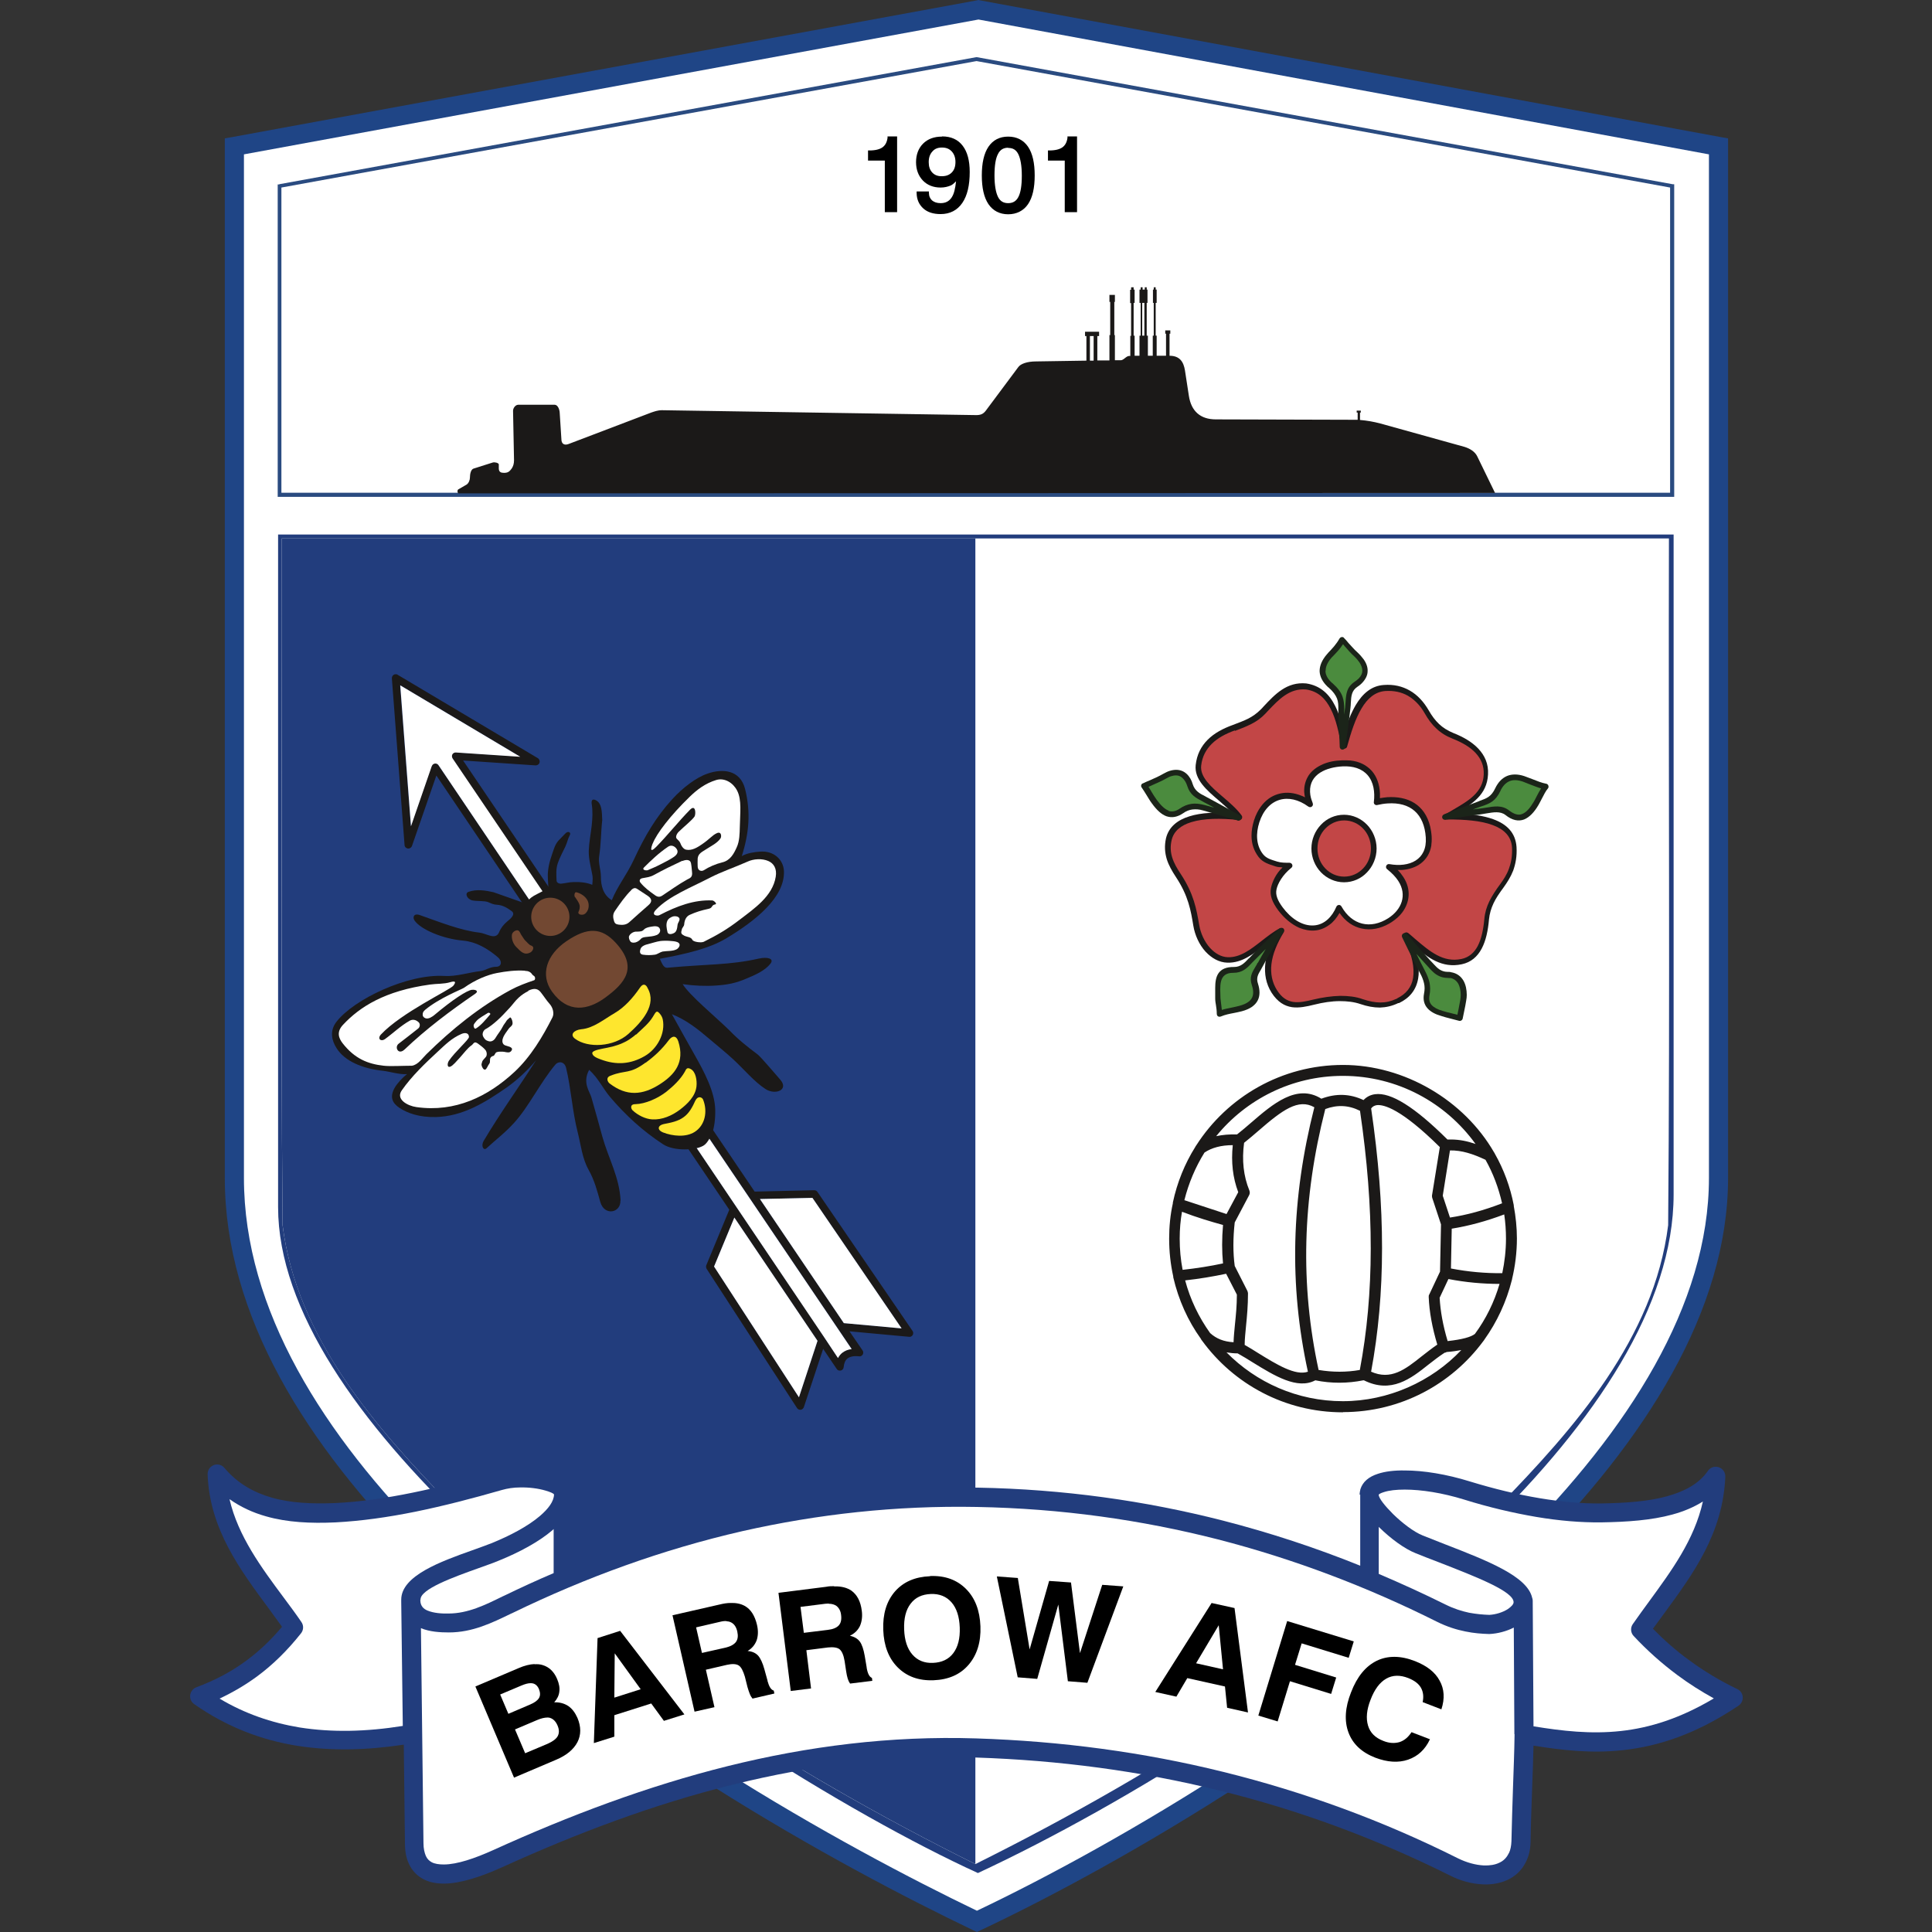 <?xml version="1.0" encoding="utf-8"?>
<svg xmlns="http://www.w3.org/2000/svg" height="99" viewBox="0 0 99 99" width="99">
  <rect x="0" y="0" width="99" height="99" fill="#333333" stroke="none"/>
  <defs>
    <style>.d{fill:#223d7d;}.d,.e,.f,.g,.h,.i,.j,.k,.l,.m,.n,.o,.p{stroke-width:0px;}.d,.e,.g,.i,.j,.k,.l,.m,.n,.p{fill-rule:evenodd;}.e{fill:#fee62e;}.f,.l{fill:#1b1918;}.g{fill:#1f4586;}.h{fill:#000;}.i{fill:#1b2419;}.j{fill:#2a4b80;}.k{fill:#4b8b3e;}.m{fill:#c24646;}.n,.o{fill:#fff;}.q{opacity:0;}.p{fill:#724832;}</style>
  </defs>
  <g id="a">
    <g class="q">
      <rect class="o" height="99" width="99" x="0" y="-.05"/>
    </g>
  </g>
  <g id="b">
    <path class="g" d="M11.92,7.02L50.05.02l.09-.02.09.02,37.92,7,.4.07v.41s0,52.86,0,52.86c0,6.8-4.26,13.45-10.13,19.34-8.75,8.78-21.11,15.88-28.15,19.2l-.21.1-.21-.1c-6.65-3.18-19.41-10.1-28.36-19.06-5.77-5.78-9.97-12.42-9.97-19.47V7.09l.4-.07Z"/>
    <path class="n" d="M50.14,1L12.5,7.91v52.45c0,6.76,4.08,13.17,9.68,18.78,8.76,8.77,21.23,15.57,27.88,18.77,7.01-3.33,19.09-10.31,27.66-18.9,5.71-5.72,9.85-12.14,9.85-18.65V7.91L50.14,1Z"/>
    <path class="d" d="M14.25,27.39v34.46c0,5.27,4.15,11.09,9.81,16.47,8.21,7.81,19.6,14.71,26.01,17.64l.04.02.04-.02c7.41-3.45,18.22-10.05,25.97-17.61,5.61-5.48,9.64-11.46,9.64-17.15V27.39H14.25ZM14.44,27.59h71.08c-.03,11.73.06,23.46-.04,35.19-.72,5.79-4.8,10.41-8.72,14.43-7.73,7.47-17.17,13.53-26.78,18.31-9.61-4.78-19.05-10.83-26.78-18.31-3.92-4.02-7.99-8.64-8.72-14.43-.1-11.73-.02-23.46-.04-35.19Z"/>
    <path class="j" d="M14.31,9.44L50.02,2.93h.02s.02,0,.02,0l35.65,6.51h.08v16.02H14.23V9.45h.08Z"/>
    <path class="n" d="M50.04,3.13L14.42,9.61v15.64h71.16v-15.64L50.04,3.13Z"/>
    <path class="l" d="M57.96,14.73v.12h-.05v.68h.05v1.68h-.04v1.03h-.06c-.15,0-.28.22-.43.22h-.3s0-1.29,0-1.29h-.03v-1.7h.03v-.36h-.03s-.21,0-.21,0h0s-.04,0-.04,0v.36h.04v1.7h-.04v1.3h-.62s0-1.25,0-1.25h.09v-.22h-.72v.22h.07v1.26l-2.58.04c-.45,0-.79.12-.91.29l-1.67,2.24c-.12.15-.24.23-.53.22l-16.06-.25c-.22,0-.4.07-.55.12l-4.23,1.61c-.26.1-.36-.05-.37-.2l-.09-1.41c-.01-.17-.1-.4-.26-.4h-1.87c-.15.01-.26.18-.26.31l.05,2.53c0,.18-.04.31-.12.43-.11.15-.19.22-.39.22-.16,0-.26-.04-.27-.21v-.23c-.02-.07-.2-.12-.31-.09l-.98.31c-.14.04-.19.28-.19.47,0,.12-.07.29-.17.35l-.43.25c-.06.04-.04.2.02.2l53.11-.02-.91-1.87c-.12-.25-.37-.4-.65-.49l-4.32-1.2c-.34-.09-.68-.15-1.04-.18v-.38h.04v-.1h-.21v.1h.05v.37c-.1,0-.2,0-.31,0l-6.96-.02c-.79,0-1.26-.42-1.38-1.21l-.2-1.3c-.07-.43-.26-.75-.79-.75v-1.13h.04v-.17h-.26v.17h.04v1.13h-.48v-1.03h-.05v-1.68h.05v-.68h-.05v-.12h-.1v.12h-.04v.68h.04v1.68h-.05v1.03h-.25s0-1.03,0-1.03h-.06v-1.68h.04v-.68h-.04v-.12h-.1v.12h-.11v-.12h-.1v.12h-.06v.68h.06v1.68h-.06v1.03h-.25v-1.03h-.05v-1.68h.05v-.68h-.05v-.12h-.11ZM58.53,15.52h.11v1.68h-.11v-1.68ZM55.85,17.22h.19v1.26h-.19s0-1.26,0-1.26Z"/>
    <path class="d" d="M14.44,27.59c.03,11.73-.06,23.46.04,35.19.72,5.79,4.8,10.41,8.72,14.43,7.73,7.47,17.17,13.53,26.78,18.31V27.59H14.44Z"/>
    <path class="f" d="M68.81,72.37c-2.97,0-5.6-1.45-7.22-3.68-.02-.02-.04-.05-.05-.08-.67-.93-1.15-2-1.42-3.16,0-.01,0-.03,0-.04-.14-.63-.21-1.28-.21-1.94,0-.62.06-1.23.19-1.81,0-.01,0-.03,0-.04.22-1.03.61-1.99,1.15-2.85.01-.03.03-.05.05-.08,1.59-2.48,4.37-4.12,7.52-4.12s6.2,1.81,7.74,4.48c.02.02.03.05.04.07.46.81.79,1.7.97,2.64,0,.01,0,.03,0,.04.1.54.16,1.1.16,1.66,0,.72-.09,1.42-.25,2.09,0,.02,0,.03-.01.05-.28,1.11-.76,2.14-1.41,3.05-.01.02-.03.05-.05.07,0,0,0,0,0,0-1.63,2.21-4.24,3.64-7.19,3.64ZM62.85,69.3c1.52,1.54,3.63,2.5,5.96,2.5s4.55-1.01,6.07-2.62c-.22.04-.47.08-.75.1-.02.01-.04.02-.06.03-.02,0-.03,0-.05.01-.28.18-.56.4-.83.61-.89.71-1.9,1.5-3.3.8-.01,0-.02,0-.03,0,0,0,0,0,0,0-.8.16-1.63.17-2.46,0-.92.49-2.09-.23-3.21-.92-.25-.16-.52-.32-.77-.46-.2,0-.38-.02-.56-.05ZM70.24,70.28c1.03.47,1.77-.11,2.61-.78.26-.2.52-.41.8-.6-.26-.87-.41-1.68-.44-2.44,0-.05,0-.09.03-.13l.55-1.17.05-2.42-.45-1.36s-.02-.09-.01-.13l.4-2.47c-1.99-1.97-2.88-2.19-3.23-2.15-.12.02-.22.07-.29.17.75,5.09.74,9.51,0,13.48ZM63.77,68.91c.24.14.48.28.71.43.94.58,1.9,1.17,2.54.95-.97-4.44-.86-8.87.33-13.55-.82-.47-1.65.15-2.86,1.2-.24.21-.49.42-.74.62-.12.89-.03,1.71.27,2.44.03.08.03.16-.01.24l-.74,1.4c-.09.81-.09,1.56,0,2.23l.65,1.28s.03.08.03.13c0,.62-.05,1.17-.1,1.66-.03.34-.07.67-.07.97ZM67.57,70.2c.72.12,1.43.12,2.11,0,.74-3.91.75-8.25.01-13.28-.58-.29-1.16-.32-1.78-.09-1.18,4.62-1.29,9-.34,13.38ZM62.01,68.31c.32.29.7.44,1.2.47.01-.29.04-.59.07-.9.05-.48.1-.97.1-1.54l-.55-1.07c-.66.14-1.37.26-2.1.34.26.98.7,1.89,1.28,2.7ZM73.77,66.5c.04.69.17,1.42.41,2.22.74-.08,1.21-.21,1.4-.37.56-.76.99-1.63,1.26-2.56-.87,0-1.74-.08-2.62-.25l-.45.96ZM74.35,65c.88.17,1.76.25,2.63.24.12-.57.19-1.17.19-1.77,0-.42-.03-.84-.09-1.24-.93.35-1.82.59-2.69.73l-.04,2.05ZM60.57,62.08c-.08.45-.12.91-.12,1.39,0,.55.05,1.08.15,1.6.72-.08,1.42-.19,2.07-.33-.06-.61-.06-1.27,0-1.97-.62-.17-1.36-.39-2.11-.68ZM73.93,61.27l.37,1.12c.86-.13,1.74-.37,2.67-.73-.18-.79-.46-1.54-.85-2.23-.64-.3-1.21-.49-1.82-.48l-.37,2.32ZM60.69,61.5l2.16.71.6-1.12c-.28-.74-.37-1.54-.28-2.41-.59,0-1.08.13-1.45.38-.46.74-.81,1.56-1.03,2.44ZM74.35,58.39c.44,0,.86.09,1.26.23-1.52-2.11-4-3.49-6.8-3.49-2.62,0-4.96,1.21-6.49,3.09.32-.07.68-.1,1.07-.09.24-.19.49-.4.73-.61,1.09-.94,2.33-2.01,3.59-1.22.75-.28,1.46-.26,2.16.07.16-.17.36-.27.59-.3.81-.11,2.03.65,3.71,2.32.06,0,.12,0,.18,0Z"/>
    <path class="h" d="M48.26,7c-.39,0-.72.12-.96.36h0c-.24.24-.36.57-.36.95s.12.7.35.94h0c.23.24.54.36.91.36.19,0,.37-.04.53-.11h0c.1-.05.18-.13.26-.21-.04.36-.1.64-.22.82-.13.2-.31.3-.57.3-.19,0-.33-.05-.44-.14h0c-.1-.09-.16-.22-.16-.39v-.07h-.63v.07c0,.33.12.6.34.8h0c.22.2.52.29.89.29.47,0,.85-.19,1.11-.57.26-.38.38-.91.38-1.59,0-.58-.12-1.03-.36-1.34h0c-.24-.32-.6-.48-1.05-.48h0ZM48.27,7.56c.22,0,.38.07.5.2h0c.12.13.19.31.19.54s-.06.41-.19.54c-.13.13-.29.19-.52.19-.2,0-.36-.06-.48-.19h0c-.12-.13-.18-.3-.18-.53s.06-.41.19-.55c.12-.14.28-.2.49-.2Z"/>
    <path class="h" d="M51.66,7c-.44,0-.78.18-1.01.52-.23.34-.34.84-.34,1.47s.11,1.13.34,1.47c.23.34.58.52,1.01.52s.79-.18,1.02-.52h0c.23-.34.34-.83.34-1.47s-.11-1.13-.34-1.47h0c-.23-.34-.58-.52-1.02-.52h0ZM51.66,7.58c.25,0,.41.1.52.32h0s0,0,0,0c.11.22.18.59.18,1.1s-.06.88-.18,1.1h0c-.11.21-.28.31-.52.31s-.41-.1-.52-.32h0c-.11-.22-.18-.59-.18-1.1s.06-.88.18-1.1h0c.11-.22.28-.32.52-.32Z"/>
    <path class="h" d="M45.48,7v.06c-.03.23-.12.39-.26.49-.14.1-.36.16-.67.16h-.07v.52h.86v2.64h.63v-3.88h-.5Z"/>
    <path class="h" d="M54.7,7v.06c-.03.23-.12.39-.26.49-.14.1-.36.16-.67.16h-.07v.52h.86v2.64h.63v-3.88h-.5Z"/>
    <path class="l" d="M63.17,41.68c-.2-.21-.44-.42-.68-.63-.66-.56-1.3-1.11-1.22-1.85.06-.54.28-.96.62-1.3.33-.33.78-.57,1.28-.75.29-.11.56-.21.8-.33.23-.12.44-.27.63-.46.05-.05.1-.1.15-.16.59-.63,1.19-1.27,2.18-1.18h0s0,0,0,0c.74.11,1.19.56,1.49,1.16.21.42.34.9.45,1.4.16-.53.36-1.04.6-1.45.35-.59.81-.99,1.44-1.03.51-.04.95.07,1.32.28.41.23.73.59.98,1.02.16.28.33.51.53.7.2.19.44.34.73.46.51.2.96.46,1.28.8.33.35.53.78.5,1.32-.05,1.06-.83,1.53-1.64,2,.72.02,1.39.11,1.91.3.69.25,1.14.69,1.19,1.42.03.48-.05.87-.17,1.21-.13.33-.31.61-.49.86-.22.3-.4.56-.52.82-.12.26-.2.52-.23.82-.05.58-.16,1.09-.37,1.49-.22.42-.55.71-1.02.81-1.02.22-1.74-.33-2.5-.98.26.68.34,1.25.26,1.71-.1.59-.44,1-.98,1.26,0,0,0,0-.01,0h-.03c-.31.15-.62.22-.94.23-.32,0-.65-.06-1-.18-.32-.11-.68-.15-1.05-.15-.43,0-.87.07-1.31.18-.4.1-.78.18-1.15.13-.38-.06-.73-.26-1.04-.74-.29-.46-.38-.97-.32-1.51.05-.41.18-.83.4-1.26-.14.1-.29.22-.43.33-.59.46-1.17.92-1.91.9-.44-.01-.82-.24-1.12-.56-.33-.36-.55-.85-.63-1.33h0s0,0,0,0c-.13-.78-.25-1.53-.9-2.51-.19-.29-.36-.58-.46-.9-.1-.33-.13-.68-.04-1.08.14-.57.58-.93,1.2-1.12.6-.19,1.37-.22,2.21-.16h0Z"/>
    <path class="m" d="M63.27,37.43c-.47.17-.88.39-1.18.69-.29.29-.49.65-.54,1.12-.06.59.52,1.09,1.12,1.6.35.3.7.6.95.94.02.03.04.07.03.11,0,.08-.08.14-.16.13-.95-.1-1.81-.09-2.45.11-.52.16-.89.45-1,.91-.08.33-.06.63.03.91.09.29.25.56.43.83.68,1.03.81,1.81.95,2.62h0c.07.42.27.86.56,1.18.25.27.56.46.91.47.63.02,1.17-.4,1.72-.83.31-.24.61-.48.95-.66.04-.02.1-.02.15,0,.07.04.09.13.05.2-.35.57-.58,1.13-.64,1.65-.05.47.03.92.28,1.32.25.4.53.56.83.61.32.05.67-.03,1.04-.12.46-.11.93-.18,1.38-.19.4,0,.8.04,1.15.17.33.11.63.17.91.17.28,0,.54-.06.82-.19h.02s.01-.02.01-.02c.45-.22.74-.56.82-1.05.08-.51-.05-1.17-.42-1.99l-.06-.13s-.02-.11.02-.16c.05-.06.14-.07.21-.02.13.11.24.2.35.3.75.64,1.44,1.23,2.38,1.03.38-.08.65-.32.83-.66.19-.36.29-.84.34-1.38.03-.34.12-.63.26-.92.14-.28.32-.56.55-.87.17-.23.34-.49.45-.79.11-.3.18-.65.16-1.08-.03-.59-.42-.95-.99-1.16-.61-.23-1.44-.29-2.32-.29-.05,0-.11-.02-.14-.07-.04-.07-.02-.16.05-.2.13-.08.28-.17.42-.25.75-.44,1.49-.87,1.53-1.78.02-.45-.14-.81-.42-1.11-.29-.31-.7-.54-1.18-.73-.33-.13-.6-.3-.83-.52-.23-.21-.42-.47-.59-.77-.22-.39-.51-.7-.87-.91-.32-.18-.7-.27-1.16-.24-.52.04-.91.38-1.21.89-.32.53-.54,1.23-.74,1.95-.01.06-.06.1-.12.11-.08.02-.16-.04-.17-.12-.13-.67-.27-1.37-.55-1.91-.26-.52-.64-.91-1.27-1-.84-.07-1.39.51-1.94,1.09l-.15.16c-.21.22-.45.39-.71.52-.26.13-.53.24-.83.35h0Z"/>
    <path class="l" d="M66.87,40.87c-.02-.1-.03-.2-.04-.29-.01-.32.07-.6.23-.85.16-.24.41-.43.73-.57.28-.12.61-.19,1-.2.15,0,.28,0,.41.01.48.05.84.25,1.1.54h0c.25.29.39.68.41,1.13,0,.08,0,.17,0,.26.13-.02.26-.04.38-.05.5-.03.98.05,1.37.29.39.24.69.64.83,1.23.03.15.06.32.07.49.01.18,0,.34-.02.49-.07.39-.26.68-.53.89-.26.2-.6.31-.98.34-.07,0-.14,0-.21,0,.12.12.21.24.29.36.21.32.29.65.27.96-.02.31-.14.61-.33.86-.14.19-.33.35-.54.49-.04.03-.09.05-.13.08-.46.26-.94.35-1.4.25-.43-.09-.83-.35-1.14-.8-.15.26-.32.47-.52.61-.23.17-.48.27-.75.29-.26.02-.53-.03-.8-.14-.38-.17-.75-.47-1.07-.89-.31-.42-.45-.78-.37-1.16.06-.29.25-.73.59-1.04-.11-.02-.24-.01-.35-.05-.36-.12-.66-.2-.88-.49-.22-.29-.36-.65-.36-1.08,0-.25.04-.52.13-.8.09-.28.21-.51.35-.7.24-.33.54-.54.88-.64.33-.1.69-.09,1.05.03.11.04.23.08.34.14h0Z"/>
    <path class="i" d="M68.65,38.25c0-.2-.02-.42-.03-.63-.02-.42-.05-.85-.04-1.28,0-.2,0-.37-.07-.55-.07-.17-.19-.35-.43-.56-.02-.01-.04-.03-.06-.05-.25-.24-.39-.51-.4-.79,0-.28.12-.57.38-.87.02-.02.04-.04.06-.07h0c.21-.22.41-.43.58-.73.04-.07.13-.1.2-.06.01,0,.02.02.03.03.07.07.15.16.23.26.15.16.3.34.45.47.13.12.24.25.33.37.14.2.21.41.2.6,0,.2-.09.39-.25.57-.07.08-.16.16-.27.23-.3.2-.32.47-.34.82,0,.08-.01.17-.02.27-.05.48-.11.91-.17,1.35-.03.22-.06.45-.09.65-.01.08-.08.14-.16.13-.07,0-.13-.07-.13-.14h0Z"/>
    <path class="i" d="M74.01,41.72c.19-.07.38-.14.57-.21.4-.15.79-.3,1.17-.44h0c.05-.02.07-.03.09-.04.34-.12.58-.21.78-.64.15-.31.35-.52.61-.63.25-.1.55-.1.88.01.13.05.26.1.4.15.25.1.5.2.72.24.08.01.13.09.12.17,0,.03-.02.05-.03.07-.12.14-.21.33-.31.52-.06.11-.11.22-.17.32-.22.38-.47.64-.74.75-.29.11-.61.05-.96-.23-.26-.2-.61-.14-.97-.08-.12.02-.24.04-.37.06h0c-.38.04-.76.1-1.15.17-.2.03-.39.07-.58.1-.08.01-.16-.04-.17-.12-.01-.07.03-.14.1-.16h0Z"/>
    <path class="i" d="M72.15,48.65c-.1-.2-.19-.39-.3-.62h0c-.03-.06-.02-.13.03-.18.06-.05.15-.05.21.01.2.22.34.38.47.54.32.36.63.72.95,1.05.12.13.22.22.33.27.1.05.21.08.34.08.06,0,.12,0,.18.02.3.05.5.21.63.43.12.21.17.47.17.73,0,.1-.01.2-.03.3-.03.19-.06.34-.09.48-.03.14-.06.28-.09.44h0s0,0,0,0c-.02.08-.1.13-.18.11-.16-.04-.31-.08-.46-.12-.16-.04-.31-.08-.46-.13-.29-.08-.54-.21-.7-.39-.17-.19-.24-.44-.18-.75.04-.2.04-.37,0-.54-.04-.17-.11-.35-.21-.53-.21-.39-.41-.81-.62-1.22h0Z"/>
    <path class="i" d="M65.72,47.8c-.11.18-.23.37-.34.56-.23.37-.46.75-.65,1.11-.04.07-.08.15-.12.22h0s0,0,0,0c-.14.23-.25.42-.15.71.11.34.11.64-.02.88-.13.24-.39.43-.81.54-.14.04-.28.06-.41.09-.21.04-.43.08-.67.18-.08.03-.16,0-.19-.08,0-.02-.01-.04-.01-.07,0-.15-.02-.29-.04-.42-.02-.12-.04-.23-.04-.36,0-.05,0-.11,0-.17,0-.12,0-.24,0-.37,0-.58.14-1.08.97-1.07.33,0,.53-.2.75-.44h.01c.33-.36.67-.69,1.01-1.01.17-.16.34-.33.51-.49.06-.06.15-.06.21,0,.05.05.06.13.02.18h0Z"/>
    <path class="i" d="M63.41,42.04c-.25-.07-.42-.12-.58-.17-.38-.11-.77-.23-1.18-.34-.2-.06-.38-.07-.55-.05-.16.02-.32.08-.47.19-.3.2-.57.25-.85.16-.26-.09-.51-.32-.76-.67-.1-.13-.18-.28-.27-.42-.08-.13-.16-.26-.25-.39-.05-.07-.03-.16.04-.2,0,0,.02-.01.03-.01.12-.06.24-.11.36-.16.24-.1.47-.21.7-.34.11-.06.21-.11.31-.14.23-.07.44-.07.62,0,.18.07.33.21.44.4.05.09.09.18.12.29.11.34.35.47.65.62l.07.04h0c.39.21.76.41,1.13.62.19.11.38.21.56.31.07.04.1.13.06.2-.03.06-.11.09-.18.07h0Z"/>
    <path class="n" d="M67.04,41.33c-1-.73-2.1-.45-2.51.81-.18.57-.17,1.16.18,1.62.19.24.43.29.74.39.19.06.41.06.62.06.15,0,.21.18.1.26-.45.36-.7.81-.76,1.11-.06.28.06.57.32.92.4.54.99.97,1.61.92.53-.04.92-.44,1.14-.96.05-.11.2-.12.26-.01.54.96,1.49,1.18,2.4.6.68-.44.98-1.18.51-1.91-.13-.2-.32-.4-.57-.6-.12-.09-.04-.29.12-.26,1.01.18,1.94-.21,1.86-1.37-.08-1.2-.78-1.82-1.96-1.74-.17.01-.35.04-.52.08-.11.03-.2-.06-.18-.16.06-.5-.01-1.01-.32-1.37-.31-.35-.76-.47-1.27-.45-.83.04-1.72.39-1.68,1.31.02.46.22.59.12.72-.05.07-.14.08-.21.03Z"/>
    <path class="k" d="M64.46,49.33c.12-.23.26-.46.4-.7l-.69.69c-.27.29-.5.53-.97.53-.79-.01-.67.72-.66,1.31l.07.59c.69-.22,1.9-.16,1.54-1.26-.14-.41,0-.65.18-.95.04-.06.08-.13.11-.2h0Z"/>
    <path class="k" d="M59.87,41.55c.18.06.38.03.59-.12.19-.13.39-.21.6-.24.21-.03.42,0,.66.06.17.05.33.09.5.14-.17-.1-.35-.19-.52-.28h0s-.07-.04-.07-.04c-.35-.18-.65-.34-.79-.79-.03-.09-.06-.16-.1-.23-.08-.13-.18-.23-.29-.28-.12-.05-.26-.05-.42,0-.08.02-.16.06-.25.11-.24.14-.49.24-.73.35l-.2.09c.06.09.11.17.16.26.08.14.17.27.26.4.22.3.42.49.62.56h0Z"/>
    <path class="k" d="M67.92,34.38c0,.2.11.4.31.59l.05.04c.28.25.43.46.51.68.08.22.09.43.09.65,0,.09,0,.19,0,.28l.05-.39c0-.09.02-.17.02-.26.03-.44.06-.76.47-1.04.09-.06.16-.12.22-.18.11-.12.17-.25.17-.38,0-.13-.05-.28-.15-.43-.07-.1-.16-.21-.28-.32-.16-.14-.32-.33-.47-.5l-.09-.11c-.16.25-.34.43-.52.62h0s-.06.06-.06.06c-.21.24-.31.46-.31.67h0Z"/>
    <path class="k" d="M76.89,40.52c-.26.54-.54.65-.95.79l-.09.03h0s-.38.14-.38.14c.1-.01.2-.03.31-.04h0c.11-.01.23-.03.35-.05.42-.07.83-.15,1.2.14.26.2.48.26.67.18.21-.08.4-.3.59-.62.06-.1.11-.2.16-.3.07-.13.14-.27.22-.39-.18-.05-.37-.13-.56-.2-.13-.05-.26-.1-.38-.15-.27-.09-.49-.1-.68-.02-.19.08-.34.24-.46.48h0Z"/>
    <path class="k" d="M74.3,50.12s-.09-.01-.13-.01c-.18,0-.33-.04-.48-.12-.14-.07-.26-.18-.4-.33-.24-.26-.47-.52-.71-.78.14.29.29.58.43.85.11.21.19.4.24.61.04.21.05.42,0,.66-.04.22,0,.38.11.5.12.13.31.23.56.3.16.05.31.09.45.12l.31.08.06-.29c.03-.14.05-.29.09-.48.01-.08.02-.17.02-.25,0-.21-.04-.42-.13-.58-.09-.15-.23-.26-.42-.29h0Z"/>
    <path class="l" d="M67.69,42.26c.3-.32.72-.51,1.18-.51s.88.2,1.18.51c.3.31.49.75.49,1.22s-.19.91-.49,1.22c-.3.32-.72.51-1.18.51s-.88-.2-1.18-.51c-.3-.31-.49-.75-.49-1.22s.19-.91.49-1.22Z"/>
    <path class="m" d="M68.88,42.04c-.38,0-.72.16-.97.42-.25.26-.4.62-.4,1.02s.15.76.4,1.02c.25.26.59.42.97.42s.72-.16.97-.42c.25-.26.4-.62.4-1.02s-.15-.76-.4-1.02c-.25-.26-.59-.42-.97-.42Z"/>
    <path class="l" d="M20.38,34.58l7.18,4.27c.09.06.12.18.07.27-.04.07-.11.1-.19.1l-3.71-.25,14.94,22.09,3.05-.07c.07,0,.13.03.17.09h0s4.87,7.12,4.87,7.12c.06.09.04.21-.05.27-.04.03-.09.04-.14.03l-3.04-.28.67.98c.06.09.04.21-.05.27-.04.03-.09.04-.14.03-.27-.03-.46.02-.58.11-.12.09-.18.25-.2.45-.01.11-.11.19-.22.17-.06,0-.11-.04-.14-.09h0s-.69-1.02-.69-1.02l-.99,2.99h0s-.04.08-.08.1c-.09.06-.21.03-.27-.06l-4.63-7.13h0c-.03-.05-.04-.12-.02-.18l1.18-2.85-15.01-22.25-1.25,3.61c-.04.1-.15.16-.25.12-.08-.03-.13-.09-.13-.17h0s-.65-8.54-.65-8.54c0-.11.07-.2.18-.21.04,0,.09,0,.12.03h0ZM26.65,38.77l-6.15-3.66.55,7.22,1.06-3.07s.04-.09.08-.11c.09-.06.21-.04.27.05l19.81,29.37s0,0,0,.01l.67,1c.06-.11.13-.2.22-.27.13-.1.29-.17.48-.19l-20.47-30.27h0s-.04-.08-.03-.12c0-.11.1-.19.21-.18l3.29.22ZM38.94,61.44l4.3,6.36,2.96.27-4.57-6.69-2.69.06ZM41.9,68.72l-4.27-6.33-1.04,2.51,4.35,6.7.95-2.89Z"/>
    <path class="l" d="M31.79,61.52c.03.63-.82.81-1.03.07-.16-.58-.3-1.11-.6-1.65-.33-.59-.39-1.26-.56-1.93-.27-1.05-.34-2.25-.59-3.28-.08-.35-.4-.36-.55-.18-.78.93-1.37,2.17-2.11,2.98-.47.52-.93.86-1.42,1.31-.16.14-.29-.13-.15-.37.84-1.42,1.81-2.76,2.69-4.14-.43.51-.94.99-1.47,1.37-1.2.84-2.31,1.5-3.66,1.54-.86.02-1.46-.2-1.87-.47-.36-.24-.52-.55-.24-1.04.12-.21.41-.53.63-.69-.4.03-.83-.12-1.23-.17-1.05-.11-1.97-.49-2.39-1.17-.24-.38-.36-.87,0-1.34.9-1.16,3.64-2.46,5.52-2.35.62.04,1.25-.18,1.87-.25.27-.04.48-.22.79-.22.3,0,.32-.3.09-.49-.54-.46-1.13-.79-1.77-.85-1.05-.09-2.17-.57-2.49-1.02-.12-.16-.06-.4.26-.29,1,.35,2.09.79,3.06.9.36.04.82.4,1-.01.1-.24.24-.41.43-.57.12-.1.45-.35.22-.52-.22-.16-.44-.31-.77-.33-.14,0-.29-.07-.43-.13-.18-.08-.53-.04-.81-.09-.28-.06-.41-.37-.2-.44.42-.15.88-.07,1.28.02.47.17,1.09.38,1.56.55.19-.13.28-.27.49-.38.24-.13.52-.31.76-.34,0-.27-.05-.61-.02-.89.04-.43.17-.77.3-1.15.14-.42.32-.5.57-.78.15-.18.33-.08.25.06-.11.2-.13.38-.23.59-.13.28-.29.56-.39.86-.1.3-.07.6-.06.88,0,.11.12.17.24.16.22-.02.42-.08.62-.08.39-.01.67.02.97.14.02-.27.04-.36-.02-.62-.07-.37-.17-.73-.16-1.13.02-.46.1-.85.15-1.28.04-.38.06-.74,0-1.12-.03-.22.07-.27.24-.17.28.17.28.55.3,1-.07.63-.06,1.24-.16,1.87-.05.33.09.68.09,1.02,0,.49.12.95.56,1.22.29-.73.77-1.3,1.13-2.08.57-1.23,1.14-2.19,1.97-3.1.54-.59,1.22-1.11,1.81-1.31.78-.27,1.67-.19,1.92.79.3,1.2.2,2.28-.17,3.44.27-.16.65-.21.93-.23.7-.06,1.2.4,1.23.99.06,1.34-1.45,2.55-2.95,3.45-.88.53-2.11.81-3.41,1.05.12.26.2.47.38.46,2.02-.19,3.19-.13,4.69-.47.46-.1.8,0,.6.26-.28.36-.79.58-1.22.76-.56.24-.98.32-1.56.36-.57.04-1.15.01-1.72-.07.39.61,1.61,1.6,2.41,2.38.44.46.91.83,1.43,1.22.19.15.91,1.01,1.15,1.28.49.55-.26.82-.75.49-.56-.36-1.1-1.01-1.64-1.51-.4-.37-.83-.71-1.25-1.07-.54-.46-1.16-.96-1.9-1.25.38.69.76,1.37,1.15,2.06.51.9,1.05,1.91,1.07,2.84.02.97-.24,1.62-.58,1.83-.39.24-1.53.31-2.1-.07-1.04-.68-1.92-1.49-2.71-2.42-.35-.41-.59-.95-1.07-1.39-.36.66.03,1.12.11,1.4.23.8.36,1.27.57,2.04.32,1.13.87,2.06.93,3.26h0Z"/>
    <path class="n" d="M26.91,49.75c.14,0,.28.05.36.18.03.05.1.07.13.12.03.05.03.16-.03.18-.41.14-.8.28-1.21.5-1.59.86-3.02,2.02-4.31,3.29-.22.22-.43.54-.74.59-.48,0-1.11.04-1.45,0-.8-.09-1.48-.35-2.11-1.16-.19-.25-.32-.57.03-.94.86-.92,2.14-1.74,4.46-2.06.34-.05.7-.02,1.03-.12.3-.09.29.01.16.18-.18.22-2.66,1.38-3.71,2.5-.2.22,0,.38.2.24.43-.31.8-.68,1.28-.95.15-.08.31-.05.45.08.1.09.07.26-.03.33-.33.26-.66.52-.99.77-.12.09-.13.26-.03.36.1.09.24.03.34-.07,1.08-1.03,2.34-1.98,3.6-2.84.2-.13.07-.23-.16-.21-.25.03-.97.49-1.92,1.29-.11.09-.3.22-.45.17-.08-.03-.14-.08-.15-.16,0-.11,0-.16.12-.27.73-.61,1.87-1.05,1.99-1.13.59-.42,1.22-.67,1.69-.76.47-.09.96-.15,1.43-.12Z"/>
    <path class="n" d="M27.06,50.77c.32-.16.51-.11.66.09.15.19.28.4.45.59.16.18.24.48.14.68-.5.99-1.12,2.03-1.95,2.8-1.36,1.26-3.03,2.08-5.02,1.8-.44-.06-1.08-.39-.75-.86.51-.73,1.19-1.38,1.85-1.99.38-.35.7-.68,1.21-.9.19-.08.38-.05.38.16,0,.13-.72.76-1.03,1.22-.08.12-.1.36.07.3.14-.05.33-.29.49-.46.2-.22.4-.5.61-.64.1-.07.12-.24.34-.07.13.1.25.18.36.31.07.08.1.24.04.34-.06.09-.17.17-.2.26-.02.07-.05.14-.03.2.02.08.09.23.18.21.08-.02.13-.2.21-.3.05-.06.03-.12.04-.22,0-.1.09-.17.16-.18.08-.01.09-.15.17-.19.1-.04.21-.03.31-.03.13,0,.26.07.38.02.07-.03.14-.14.09-.2-.1-.12-.32-.09-.42-.2-.07-.08-.07-.21-.03-.31.06-.18.19-.33.3-.49.05-.07.14-.12.18-.2.03-.07.01-.16-.01-.23-.02-.06-.07-.17-.11-.14-.06.06-.13.1-.17.16-.06.11-.15.2-.2.31-.11.22-.25.37-.36.56-.07.13-.2.22-.34.19-.08-.02-.16-.05-.21-.11-.06-.07-.12-.16-.12-.25,0-.1.06-.22.16-.27.19-.1.4-.27.58-.43.23-.2.43-.43.64-.65.16-.17.29-.37.47-.53.15-.14.32-.25.5-.34Z"/>
    <path class="n" d="M32.34,45.61c.21-.2.29-.06.45.03.14.09.27.18.41.27.23.16.21.32.02.48-.33.29-.66.58-.98.87-.17.15-.37.14-.54.12-.13-.02-.2-.05-.24-.2-.04-.13-.08-.32.05-.5.25-.36.53-.77.84-1.07h0Z"/>
    <path class="n" d="M33.44,43.23c-.19.51.05.3.18.17.59-.6,1.15-1.31,1.74-1.91.3-.3.3.24.23.35-.12.18-.52.5-.81.78-.11.11-.18.28-.1.36.07.08.14.12.18.22.05.15.17.32.3.34.3.06.58-.12.8-.27.43-.29.53-.47.78-.58.23-.1.24.18.18.27-.16.24-.48.39-.74.56-.21.14-.4.21-.43.47-.01.15,0,.29,0,.4,0,.23.19.28.32.2.26-.17.61-.32.94-.4.42-.1.6-.46.74-.77.15-.32.15-.71.16-1.06.01-.67.11-1.37-.14-1.85-.2-.39-.63-.67-1.07-.54-.56.17-.99.5-1.36.86-.98.95-1.7,1.89-1.89,2.39h0Z"/>
    <path class="n" d="M33,44.45c-.13.13.12.17.19.14.23-.1.39-.16.62-.28.25-.13.46-.23.69-.38.19-.12.3-.28.15-.46-.1-.12-.26-.19-.42-.08-.47.32-.86.69-1.23,1.06Z"/>
    <path class="n" d="M34.97,44.12c.16-.07.4-.1.44.12s.03.29.05.43c.04.29-.1.32-.25.4-.45.25-.86.55-1.27.82-.12.08-.23.09-.38-.02-.27-.19-.53-.38-.74-.64-.07-.08-.06-.2.1-.23.2-.04.39-.05.6-.17.47-.26.95-.49,1.44-.72Z"/>
    <path class="n" d="M25.02,51.9c.05-.02.14.04.09.09-.24.28-.47.56-.72.71-.08.05-.13-.09-.12-.17.02-.08.1-.15.15-.22.14-.15.37-.27.59-.41Z"/>
    <path class="n" d="M33.62,46.61c-.3.31.08.33.16.29.92-.48,1.8-.8,2.71-.76.1,0,.27.18.17.2-.23.04-.12.18-.35.23-.37.08-.64.16-.97.31-.17.08-.26.25-.28.48,0,.1-.1.17-.12.26-.06.2-.04.24.13.33.15.07.34.06.41.21.05.11.45.16.58.1.67-.33,1.22-.65,1.84-1.13.76-.58,1.69-1.21,1.85-2.2.07-.42-.1-.69-.38-.81-.32-.14-.76-.11-1.06.03-.65.29-1.32.51-1.94.83-.94.49-2.08.93-2.75,1.63Z"/>
    <path class="n" d="M34.51,46.96c.1-.03.25,0,.3.09.05.11-.08.23-.09.34-.02.21-.06.36-.18.42-.15.08-.32.08-.34-.06-.04-.18-.08-.38-.01-.55.05-.13.19-.21.33-.25Z"/>
    <path class="n" d="M32.86,47.72c.09-.02.13-.09.2-.14.12-.07.27-.09.41-.11.11-.02.27-.01.33.1.08.15-.02.28-.14.34-.17.07-.35.08-.53.1-.1.01-.22.02-.29.1-.06.07-.16.15-.27.18-.08.02-.2.03-.26-.04-.06-.07-.11-.21-.07-.29.05-.11.2-.21.33-.22.08,0,.19,0,.28-.02Z"/>
    <path class="n" d="M33.83,48.22c.19-.02.38-.02.57,0,.12.01.29.02.38.1.11.1,0,.26-.1.32-.2.11-.5.08-.73.12-.13.03-.26.14-.39.16-.22.03-.4.03-.62,0-.19-.03-.15-.2-.12-.29.05-.15.24-.22.42-.26.2-.05.39-.12.6-.15h0Z"/>
    <path class="e" d="M29.79,52.74c-.38.04-.61.28-.32.49.66.49,1.98.42,2.73-.25.73-.65,1.46-1.5.99-2.34-.09-.21-.24-.26-.39-.04-.39.57-.82,1.03-1.3,1.31-.55.32-1.08.77-1.7.83h0Z"/>
    <path class="e" d="M32.59,53.02c.36-.34.65-.57.86-.91.13-.2.18-.38.34-.19.09.1.14.19.17.31.15.72-.28,1.52-.93,1.89-.71.41-1.44.47-2.24.17-.16-.06-.45-.16-.44-.34.02-.14.52-.21.76-.26.37-.07.71-.18,1.03-.36.12-.07.36-.24.44-.32h0Z"/>
    <path class="e" d="M33.08,54.46c.45-.33.83-.68,1.19-1.16.18-.24.39-.25.49.07.34,1.08-.2,1.7-.92,2.17-.92.6-1.74.64-2.6-.02-.1-.07-.22-.31.05-.4.77-.31.95-.05,1.79-.67h0Z"/>
    <path class="e" d="M34.15,55.94c.35-.28.72-.63.94-1.02.06-.1.09-.27.32-.13.24.14.31.56.28.87-.05.51-.46.91-.86,1.21-.4.3-.9.52-1.41.49-.36-.02-.74-.22-1-.46-.08-.07-.17-.32.14-.32.5-.01,1.14-.29,1.59-.64Z"/>
    <path class="e" d="M35.04,57.24c.28-.2.45-.53.59-.84.13-.27.35-.18.4-.05.24.61.1,1.31-.43,1.65-.45.29-1.13.22-1.62.03-.34-.14-.26-.37.03-.43.36-.07.74-.14,1.03-.36Z"/>
    <path class="p" d="M29.01,48.24c1.11-.76,1.83-.71,2.55.08,1.15,1.26.47,2.06-.56,2.81-.87.63-1.89.82-2.71-.31-.63-.88-.27-1.9.72-2.58Z"/>
    <path class="p" d="M28.2,47.96c-.54,0-.98-.44-.98-.98s.44-.98.98-.98.98.44.98.98-.44.98-.98.98h0Z"/>
    <path class="p" d="M29.46,45.97c-.05-.07-.02-.27.07-.25.21.05.42.18.54.36.11.16.12.37.06.53-.05.13-.15.25-.27.26-.18.02-.26-.07-.21-.16.05-.1.07-.22.05-.33-.04-.15-.14-.27-.23-.41Z"/>
    <path class="p" d="M26.51,47.67c.12,0,.15.18.23.28.06.08.1.17.17.24.08.07.2.23.3.26.22.07.08.3-.04.36-.3.15-.47-.03-.72-.29-.15-.15-.24-.39-.22-.6,0-.13.16-.26.29-.25h0Z"/>
    <path class="n" d="M35.7,58.83l6.57,9.75h0s.67,1.01.67,1.01c.06-.11.13-.2.22-.27.13-.1.29-.17.48-.19l-7.29-10.78c-.09.16-.19.29-.31.36-.09.05-.21.1-.36.13h0Z"/>
    <path class="n" d="M41.9,68.72l-4.27-6.33-1.04,2.51,4.35,6.7.95-2.89Z"/>
    <path class="n" d="M38.94,61.44l4.3,6.36,2.96.27-4.57-6.69-2.69.06Z"/>
    <path class="n" d="M27.36,45.9c.14-.07.29-.16.44-.23l-4.61-6.81s-.04-.08-.03-.12c0-.11.1-.19.21-.18l3.29.22-6.15-3.66.55,7.22,1.06-3.07s.04-.09.08-.11c.09-.06.21-.04.27.05l4.64,6.88c.07-.07.15-.13.25-.19h0Z"/>
    <path class="d" d="M69.67,76.6h0c0-.1.02-.2.04-.29.12-.38.43-.64.9-.79.36-.12.83-.18,1.38-.17.95,0,2.13.19,3.32.56,1.24.38,2.44.67,3.58.86,1.13.19,2.19.28,3.14.27,1.26-.02,2.43-.1,3.4-.37.9-.25,1.63-.64,2.08-1.29.09-.14.25-.23.43-.22.27.01.48.24.47.51-.13,2.91-1.63,4.95-3.13,7-.2.27-.4.54-.58.79.57.58,1.18,1.12,1.84,1.6.76.56,1.58,1.06,2.48,1.49h0c.08.04.15.09.2.17.15.22.09.53-.13.68-2.16,1.45-4.09,2.08-5.91,2.28-1.61.18-3.11.01-4.6-.23-.02.74-.04,1.47-.07,2.19-.03.92-.07,1.84-.08,2.73,0,0,0,.02,0,.02-.01.39-.09.72-.23,1,0,.01-.01.03-.02.04-.21.42-.54.72-.93.9-.37.17-.8.25-1.24.23-.57-.02-1.18-.18-1.72-.46-3.83-1.91-7.77-3.36-11.81-4.35-4.05-1-8.21-1.55-12.47-1.69-4.29-.14-8.43.39-12.46,1.39-4.04,1-7.97,2.48-11.84,4.24-1.04.47-2.09.82-2.94.83-.4,0-.75-.06-1.06-.22-.33-.17-.59-.43-.76-.8-.13-.28-.2-.62-.2-1.04l-.06-5.06c-1.92.29-3.73.33-5.45.06-1.89-.3-3.65-.99-5.28-2.13-.09-.06-.15-.14-.19-.24-.09-.25.04-.54.29-.63.94-.35,1.78-.79,2.54-1.35.67-.49,1.28-1.07,1.85-1.75-.22-.31-.44-.61-.66-.91-1.51-2.04-3.04-4.1-3.15-6.87-.01-.15.04-.31.17-.42.21-.18.52-.15.69.06.66.78,1.48,1.25,2.42,1.52.97.28,2.08.33,3.26.28,1.26-.06,2.58-.25,3.95-.53,1.38-.28,2.83-.66,4.34-1.09.36-.1.77-.16,1.18-.17.57-.01,1.14.06,1.6.19.57.17.99.46,1.11.87.02.07.03.14.03.22,0,.03,0,.05,0,.08v3.6c2.71-1.12,5.54-2.02,8.46-2.69,3.92-.89,8.01-1.35,12.26-1.27,4.39.08,8.57.67,12.56,1.69,2.41.62,4.75,1.39,7.03,2.31v-3.65Z"/>
    <path class="n" d="M77.6,88.87l-.03-5.47c-.37.19-.82.31-1.24.33-.01,0-.02,0-.04,0h0c-.36-.01-.77-.04-1.2-.13-.45-.09-.94-.24-1.46-.5-3.58-1.79-7.31-3.21-11.23-4.22-3.92-1-8.02-1.58-12.33-1.66-4.17-.08-8.18.37-12.03,1.24-4.1.94-8.02,2.37-11.75,4.18l-.11.05c-.97.47-1.97.96-3.18.96-.44,0-.98-.03-1.43-.22l.13,11.02c0,.27.05.48.12.65.07.16.18.26.31.33.16.08.37.11.61.11.69,0,1.61-.32,2.54-.74,3.92-1.78,7.91-3.28,12.01-4.3,4.11-1.02,8.33-1.56,12.73-1.42,4.34.14,8.56.7,12.68,1.72,4.12,1.02,8.13,2.48,12.02,4.43.43.21.89.34,1.32.36.29.01.57-.03.79-.14.2-.09.36-.24.47-.46,0-.01.01-.02.02-.03.08-.16.12-.37.13-.61h0c.02-.94.05-1.85.08-2.75.03-.92.07-1.84.08-2.74h0Z"/>
    <path class="n" d="M21.54,81.97h0s0,.06,0,.06c.01.27.17.42.37.5.31.13.73.16,1.08.15.98,0,1.88-.44,2.75-.87l.11-.05c.83-.4,1.67-.79,2.52-1.15v-2.26s-.04.04-.06.06c-.7.6-1.71,1.14-2.75,1.56-.28.12-.64.24-1.02.38-1.32.47-3,1.08-2.99,1.61h0Z"/>
    <path class="n" d="M20.56,81.97h0c0-1.23,2.04-1.96,3.64-2.53.36-.13.7-.25.98-.36.96-.39,1.87-.87,2.49-1.4.43-.37.71-.74.72-1.1h0c-.03-.06-.2-.13-.44-.2-.37-.11-.84-.17-1.3-.16-.33,0-.65.05-.93.13-1.53.44-3,.82-4.42,1.11-1.43.29-2.79.48-4.1.55-1.28.06-2.49,0-3.57-.31-.68-.19-1.3-.48-1.87-.88.44,1.89,1.62,3.49,2.79,5.06.31.42.62.83.89,1.23.13.18.12.42-.02.59h0c-.69.87-1.44,1.61-2.27,2.22-.59.43-1.22.8-1.9,1.12,1.29.77,2.66,1.24,4.11,1.48,1.65.26,3.41.22,5.28-.08l-.08-6.36s0-.06,0-.1h0Z"/>
    <path class="n" d="M70.65,78.23v2.42c1.15.49,2.29,1.01,3.42,1.57.44.22.84.34,1.21.42.38.07.72.1,1.04.11.33-.02.69-.13.95-.3.17-.12.29-.24.29-.35,0-.55-1.86-1.28-3.87-2.06-.4-.15-.8-.31-1.15-.45-.58-.23-1.29-.76-1.85-1.31-.01-.01-.03-.03-.04-.04h0Z"/>
    <path class="n" d="M70.65,76.6h0c0,.17.31.56.73.98.48.47,1.07.92,1.52,1.1.41.16.78.31,1.14.45,2.19.85,4.22,1.64,4.47,2.74.02.05.03.1.03.15l.04,6.44c1.47.24,2.94.41,4.48.24,1.47-.16,3.03-.64,4.76-1.67-.65-.36-1.27-.75-1.86-1.19-.81-.6-1.56-1.27-2.25-2.01-.16-.17-.17-.43-.04-.61h0c.29-.42.56-.78.82-1.14,1.16-1.59,2.33-3.17,2.77-5.14-.46.29-.98.51-1.57.67-1.06.29-2.31.38-3.65.4-1.02.01-2.14-.08-3.32-.28-1.17-.2-2.42-.49-3.7-.89-1.1-.34-2.18-.51-3.04-.51-.43,0-.8.04-1.07.13-.16.05-.26.1-.27.15h0s0,0,0,0Z"/>
    <path class="h" d="M73.27,89.13c-.24.52-.62.87-1.12,1.04-.5.17-1.06.13-1.67-.1-.7-.27-1.16-.7-1.38-1.29-.22-.59-.18-1.28.13-2.06.31-.81.75-1.34,1.32-1.62.56-.27,1.22-.27,1.96.02.61.24,1.03.57,1.26,1,.24.43.27.92.09,1.47l-.96-.37c.06-.28.03-.53-.09-.74-.12-.21-.34-.37-.64-.49-.43-.17-.81-.16-1.14.03-.33.19-.6.55-.8,1.08-.2.51-.24.95-.13,1.32.11.37.37.63.79.79.3.12.57.13.82.06.25-.08.45-.25.62-.51l.96.37Z"/>
    <path class="h" d="M65.97,83.07l3.4,1.04-.26.84-2.41-.74-.34,1.1,2.11.65-.26.84-2.11-.65-.63,2.06-.99-.3,1.48-4.85Z"/>
    <path class="h" d="M62.08,82.15l-2.88,4.55,1.08.24.56-.95,1.93.43.11,1.09,1.07.24-.69-5.35-1.18-.26ZM62.45,83.28l.22,2.26-1.38-.31,1.16-1.95Z"/>
    <path class="h" d="M47.65,80.77c-.76.03-1.36.29-1.79.78-.43.5-.63,1.15-.6,1.97.03.82.28,1.46.74,1.92.47.47,1.08.69,1.84.66.76-.03,1.36-.29,1.79-.79.43-.5.64-1.16.61-1.97-.03-.82-.28-1.46-.74-1.92-.47-.47-1.08-.69-1.84-.66ZM47.69,81.68c.45-.02.81.13,1.07.43.26.3.4.73.42,1.29.02.56-.09.99-.33,1.31-.24.32-.59.48-1.04.5-.45.02-.8-.13-1.06-.43-.26-.3-.4-.73-.42-1.29-.02-.56.09-1,.33-1.31.24-.32.58-.48,1.03-.5Z"/>
    <path class="h" d="M52.16,80.89l.6,3.63,1-3.51,1.12.08.46,3.62,1.14-3.5,1.08.08-1.84,4.94-1-.08-.49-3.93-1.08,3.81-1-.08-1.07-5.17,1.08.08Z"/>
    <path class="h" d="M27.39,85.27c-.24.01-.52.08-.82.21l-2.21.94,1.98,4.67,2.14-.91c.55-.23.91-.53,1.11-.91.19-.37.19-.79,0-1.24-.12-.27-.27-.47-.47-.61-.2-.13-.44-.2-.72-.19.15-.17.24-.35.26-.54.03-.2-.01-.41-.11-.65-.16-.38-.41-.62-.75-.72-.13-.04-.26-.05-.41-.04h0ZM27.19,86.25s.08,0,.11.01c.14.03.25.13.32.3.07.18.07.33,0,.45-.08.13-.23.24-.47.34l-1.1.47-.42-.99,1.09-.46c.19-.08.34-.12.47-.12h0ZM28.06,88.01s.09,0,.13.02c.16.05.29.18.38.39.09.21.09.39.01.54-.08.15-.26.28-.53.4l-1.14.48-.52-1.22,1.13-.48c.21-.09.39-.13.53-.13Z"/>
    <path class="h" d="M31.77,83.57l-1.15.37-.19,5.38,1.05-.33v-1.1s1.89-.6,1.89-.6l.65.89,1.05-.33-3.29-4.28ZM31.5,84.72l1.33,1.84-1.35.43.02-2.27Z"/>
    <path class="h" d="M37.43,82.14c-.17,0-.36.03-.56.08l-2.41.55,1.13,4.94,1.02-.23-.44-1.92,1.08-.25c.27-.06.47-.05.6.03.13.08.23.28.32.58l.13.52c.04.14.08.26.12.36.04.1.09.18.14.24l1.12-.26-.03-.15c-.14-.04-.24-.2-.32-.49v-.02s-.16-.58-.16-.58c-.09-.33-.2-.56-.32-.7-.13-.14-.31-.22-.54-.24.22-.13.37-.31.46-.54.08-.23.09-.5.02-.8-.11-.47-.32-.8-.63-.97-.2-.11-.44-.16-.72-.15ZM37.24,83.08c.1,0,.18.03.25.07.14.08.24.23.29.45.05.23.03.4-.07.54-.1.13-.28.23-.54.29l-1.2.27-.3-1.31,1.25-.29c.12-.03.23-.04.32-.03Z"/>
    <path class="h" d="M42.73,81.28c-.12,0-.25,0-.39.03l-2.45.31.63,5.03,1.04-.13-.24-1.96,1.1-.14c.28-.03.48,0,.6.09.12.1.21.3.26.61l.08.53c.02.14.05.27.08.37.03.1.07.18.12.25l1.14-.14-.02-.15c-.13-.05-.22-.22-.27-.52v-.02s-.1-.59-.1-.59c-.06-.34-.14-.58-.25-.73-.11-.15-.28-.25-.51-.3.23-.11.4-.27.51-.49.1-.22.14-.49.1-.79-.06-.48-.24-.82-.53-1.03-.22-.15-.51-.23-.88-.22h0ZM42.47,82.18c.16,0,.29.04.39.11.13.1.22.26.24.47.03.23-.01.41-.12.53-.11.12-.3.2-.57.23l-1.22.15-.17-1.33,1.27-.16c.06,0,.12-.01.17-.01Z"/>
  </g>
</svg>